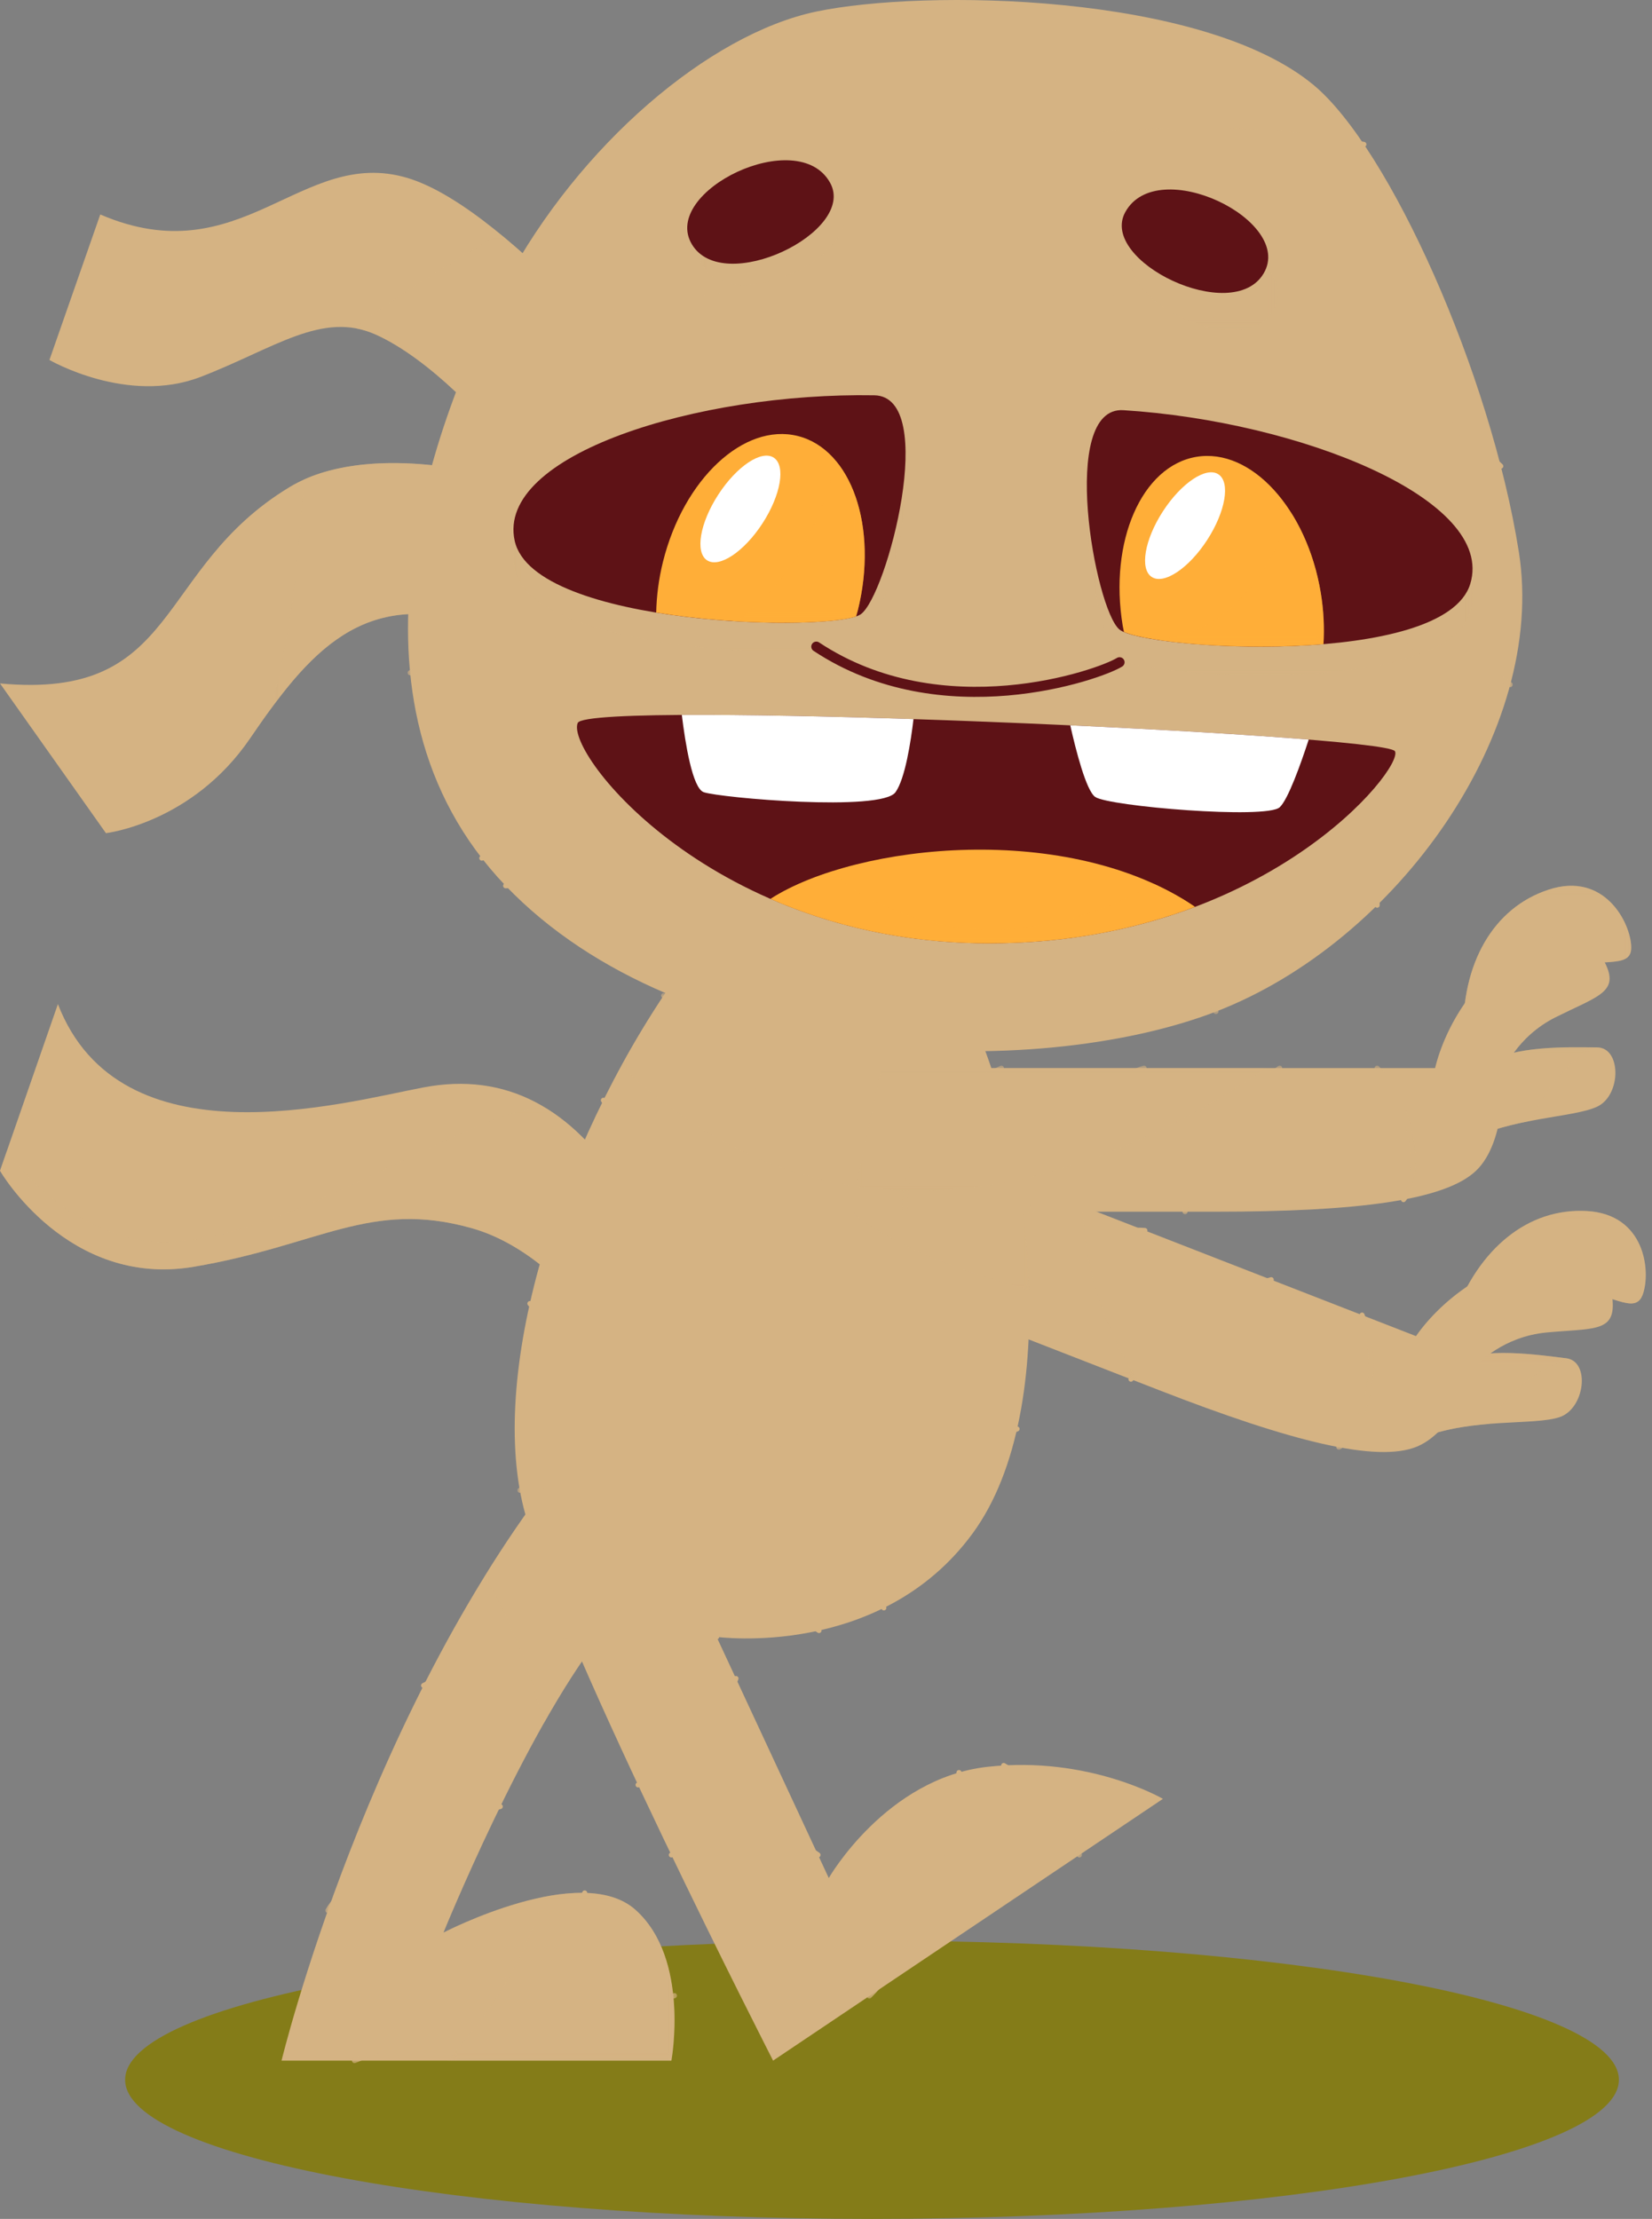 <?xml version="1.0" encoding="UTF-8"?> <svg xmlns="http://www.w3.org/2000/svg" width="204" height="274" viewBox="0 0 204 274" fill="none"><rect x="0" y="0" width="204" height="274" fill="#808080" stroke="none"/> <path d="M199.91 256.823C199.91 266.31 158.617 274 107.681 274C56.743 274 15.45 266.31 15.45 256.823C15.45 247.336 56.743 239.645 107.681 239.645C158.617 239.645 199.91 247.336 199.91 256.823Z" fill="#847C18"></path> <path d="M70.348 179.804C45.464 210.27 34.766 254.456 34.766 254.456H82.907C82.907 254.456 85.231 241.898 78.488 235.852C71.744 229.805 54.766 238.642 54.766 238.642C54.766 238.642 64.766 213.99 74.069 202.13C83.371 190.269 70.348 179.804 70.348 179.804Z" fill="#D5B383"></path> <mask id="mask0_6239_4358" style="mask-type:luminance" maskUnits="userSpaceOnUse" x="40" y="201" width="44" height="54"> <path d="M40.176 201.819H83.603V254.768H40.176V201.819Z" fill="white"></path> </mask> <g mask="url(#mask0_6239_4358)"> <path d="M72.204 233.746C67.845 245.212 43.775 254.456 43.775 254.456" stroke="#D5B383" stroke-width="0.623" stroke-miterlimit="10" stroke-linecap="round" stroke-linejoin="round"></path> <path d="M62.451 244.531C67.671 247.478 76.237 249.048 83.292 246.431" stroke="#D5B383" stroke-width="0.623" stroke-miterlimit="10" stroke-linecap="round" stroke-linejoin="round"></path> <path d="M61.776 223.081C51.8 225.677 42.956 231.851 40.488 235.915" stroke="#D5B383" stroke-width="0.623" stroke-miterlimit="10" stroke-linecap="round" stroke-linejoin="round"></path> <path d="M52.307 208.135C62.964 202.477 74.069 202.127 74.069 202.127" stroke="#D5B383" stroke-width="0.623" stroke-miterlimit="10" stroke-linecap="round" stroke-linejoin="round"></path> </g> <mask id="mask1_6239_4358" style="mask-type:luminance" maskUnits="userSpaceOnUse" x="55" y="233" width="29" height="22"> <path d="M55.275 233.735H83.294V254.455H55.275V233.735Z" fill="white"></path> </mask> <g mask="url(#mask1_6239_4358)"> <g opacity="0.52"> <path d="M78.488 235.85C75.741 233.387 71.297 233.394 66.993 234.266C65.945 238.184 64.273 242.049 61.861 245.811C59.863 248.93 57.662 251.777 55.275 254.455H82.907C82.907 254.455 85.232 241.896 78.488 235.85Z" fill="#D5B383"></path> </g> </g> <mask id="mask2_6239_4358" style="mask-type:luminance" maskUnits="userSpaceOnUse" x="59" y="179" width="19" height="34"> <path d="M59.749 179.806H77.421V212.877H59.749V179.806Z" fill="white"></path> </mask> <g mask="url(#mask2_6239_4358)"> <g opacity="0.52"> <path d="M61.249 197.057C63.861 202.196 65.896 207.509 67.11 212.877C69.362 208.885 71.738 205.107 74.071 202.132C83.373 190.272 70.35 179.806 70.35 179.806C66.477 184.548 62.949 189.622 59.751 194.809C60.314 195.499 60.831 196.235 61.249 197.057Z" fill="#D5B383"></path> </g> </g> <path d="M175.658 177.507C181.909 175.065 189.404 176.045 192.567 175.004C195.731 173.964 196.408 168.072 193.405 167.727C190.401 167.381 182.817 166.157 179.405 168.34C175.993 170.523 175.658 177.507 175.658 177.507Z" fill="#D5B383"></path> <mask id="mask3_6239_4358" style="mask-type:luminance" maskUnits="userSpaceOnUse" x="175" y="167" width="19" height="11"> <path d="M175.656 167.069H193.841V177.504H175.656V167.069Z" fill="white"></path> </mask> <g mask="url(#mask3_6239_4358)"> <g opacity="0.52"> <path d="M193.839 167.83C193.701 167.783 193.559 167.741 193.401 167.723C190.397 167.377 182.813 166.154 179.401 168.336C175.99 170.519 175.654 177.503 175.654 177.503C178.303 176.469 181.172 176.051 183.843 175.831C186.084 172.034 189.641 169.013 193.839 167.83Z" fill="#D5B383"></path> </g> </g> <path d="M179.536 162.534C182.602 154.182 188.678 149.155 195.921 149.542C203.163 149.93 203.868 157.013 202.87 159.818C201.871 162.623 198.829 159.379 193.094 159.205C187.36 159.029 179.536 162.534 179.536 162.534Z" fill="#D5B383"></path> <mask id="mask4_6239_4358" style="mask-type:luminance" maskUnits="userSpaceOnUse" x="179" y="149" width="25" height="14"> <path d="M179.539 149.522H203.234V162.534H179.539V149.522Z" fill="white"></path> </mask> <g mask="url(#mask4_6239_4358)"> <g opacity="0.52"> <path d="M179.539 162.534C182.605 154.182 188.681 149.155 195.924 149.542C203.166 149.93 203.871 157.013 202.873 159.818C201.874 162.623 198.832 159.379 193.097 159.205C187.363 159.029 179.539 162.534 179.539 162.534Z" fill="#D5B383"></path> </g> </g> <path d="M101.133 155.305C101.133 155.305 126.65 165.244 143.066 171.638C159.481 178.031 170.064 180.655 174.968 178.636C179.874 176.615 182.488 168.461 182.488 168.461C182.488 168.461 185.566 165.043 191.004 164.54C196.44 164.037 199.143 164.466 199.157 161.227C199.171 157.988 197.174 154.464 190.508 155.238C183.843 156.011 177.947 160.577 174.855 164.989L111.144 140.173L101.133 155.305Z" fill="#D5B383"></path> <mask id="mask5_6239_4358" style="mask-type:luminance" maskUnits="userSpaceOnUse" x="107" y="145" width="63" height="35"> <path d="M107.163 145.241H169.616V179.017H107.163V145.241Z" fill="white"></path> </mask> <g mask="url(#mask5_6239_4358)"> <path d="M168.196 162.392C171.104 169.826 167.64 177.437 165.336 178.705" stroke="#D5B383" stroke-width="0.623" stroke-miterlimit="10" stroke-linecap="round" stroke-linejoin="round"></path> <path d="M156.982 158.024C144.303 161.259 139.656 170.307 139.656 170.307" stroke="#D5B383" stroke-width="0.623" stroke-miterlimit="10" stroke-linecap="round" stroke-linejoin="round"></path> <path d="M141.378 151.946C131.384 151.173 121.939 163.405 121.939 163.405" stroke="#D5B383" stroke-width="0.623" stroke-miterlimit="10" stroke-linecap="round" stroke-linejoin="round"></path> <path d="M124.963 145.553C115.014 146.107 108.507 153.681 107.476 157.771" stroke="#D5B383" stroke-width="0.623" stroke-miterlimit="10" stroke-linecap="round" stroke-linejoin="round"></path> </g> <mask id="mask6_6239_4358" style="mask-type:luminance" maskUnits="userSpaceOnUse" x="101" y="140" width="40" height="31"> <path d="M101.133 140.176H140.723V170.728H101.133V140.176Z" fill="white"></path> </mask> <g mask="url(#mask6_6239_4358)"> <g opacity="0.52"> <path d="M133.679 148.953L111.147 140.177L101.136 155.308C101.136 155.308 124.337 164.346 140.726 170.729C136.435 164.312 133.945 156.754 133.679 148.953Z" fill="#D5B383"></path> </g> </g> <path d="M77.094 147.011C70.64 136.721 62.407 132.359 52.309 134.278C42.209 136.197 14.825 143.872 7.151 123.988L0 144.569C0 144.569 8.373 159.046 23.895 156.429C39.419 153.813 45.698 148.113 58.257 151.66C70.815 155.209 79.362 171.604 79.362 171.604L77.094 147.011Z" fill="#D5B383"></path> <mask id="mask7_6239_4358" style="mask-type:luminance" maskUnits="userSpaceOnUse" x="0" y="136" width="80" height="36"> <path d="M0.004 136.718H79.365V171.61H0.004V136.718Z" fill="white"></path> </mask> <g mask="url(#mask7_6239_4358)"> <g opacity="0.52"> <path d="M67.201 136.719C66.483 136.805 65.966 136.857 66.082 136.811C54.54 138.646 29.424 157.252 15.109 152.617C8.885 150.601 4.408 146.857 0.833 142.192L0.004 144.577C0.004 144.577 8.377 159.053 23.9 156.437C39.424 153.821 45.703 148.121 58.261 151.668C70.82 155.216 79.367 171.612 79.367 171.612L77.098 147.019C74.171 142.348 70.871 138.914 67.201 136.719Z" fill="#D5B383"></path> </g> </g> <path d="M83.295 120.965C68.721 141.895 60.108 170.058 64.88 187.025C69.651 203.99 95.466 254.456 95.466 254.456L143.606 222.13C143.606 222.13 134.457 216.781 121.938 218.176C109.42 219.571 102.342 231.908 102.342 231.908L88.489 202.13C88.489 202.13 108.721 204.92 120.117 189.338C131.513 173.757 127.094 140.965 120.117 126.082C113.141 111.198 83.295 120.965 83.295 120.965Z" fill="#D5B383"></path> <mask id="mask8_6239_4358" style="mask-type:luminance" maskUnits="userSpaceOnUse" x="63" y="122" width="71" height="125"> <path d="M63.888 122.62H133.607V246.786H63.888V122.62Z" fill="white"></path> </mask> <g mask="url(#mask8_6239_4358)"> <path d="M88.49 202.132C73.433 181.202 64.198 184.022 64.198 184.022" stroke="#D5B383" stroke-width="0.623" stroke-miterlimit="10" stroke-linecap="round" stroke-linejoin="round"></path> <path d="M90.882 207.271C87.212 217.132 78.793 220.409 78.793 220.409" stroke="#D5B383" stroke-width="0.623" stroke-miterlimit="10" stroke-linecap="round" stroke-linejoin="round"></path> <path d="M82.901 229.055C89.073 226.548 97.379 226.328 101.016 229.055" stroke="#D5B383" stroke-width="0.623" stroke-miterlimit="10" stroke-linecap="round" stroke-linejoin="round"></path> <path d="M107.354 246.475C118.606 234.922 118.423 218.881 118.423 218.881" stroke="#D5B383" stroke-width="0.623" stroke-miterlimit="10" stroke-linecap="round" stroke-linejoin="round"></path> <path d="M123.94 218.009C131.05 222.013 133.295 229.055 133.295 229.055" stroke="#D5B383" stroke-width="0.623" stroke-miterlimit="10" stroke-linecap="round" stroke-linejoin="round"></path> <path d="M65.433 160.971C78.841 177.187 105.542 185.309 125.594 176.452" stroke="#D5B383" stroke-width="0.623" stroke-miterlimit="10" stroke-linecap="round" stroke-linejoin="round"></path> <path d="M74.51 135.866C86.515 154.864 110.997 163.584 127.1 162.538" stroke="#D5B383" stroke-width="0.623" stroke-miterlimit="10" stroke-linecap="round" stroke-linejoin="round"></path> <path d="M90.881 177.49C90.699 189.573 96.746 198.474 101.135 201.349" stroke="#D5B383" stroke-width="0.623" stroke-miterlimit="10" stroke-linecap="round" stroke-linejoin="round"></path> <path d="M109.711 180.094C106.222 192.187 109.144 198.55 109.144 198.55" stroke="#D5B383" stroke-width="0.623" stroke-miterlimit="10" stroke-linecap="round" stroke-linejoin="round"></path> <path d="M81.96 122.93C94.188 136.896 104.357 143.153 126.134 148.135" stroke="#D5B383" stroke-width="0.623" stroke-miterlimit="10" stroke-linecap="round" stroke-linejoin="round"></path> </g> <mask id="mask9_6239_4358" style="mask-type:luminance" maskUnits="userSpaceOnUse" x="105" y="144" width="23" height="16"> <path d="M105 144.06H127.067V159.274H105V144.06Z" fill="white"></path> </mask> <g mask="url(#mask9_6239_4358)"> <g opacity="0.81"> <path d="M127.068 159.277C126.933 154.114 126.36 148.926 125.476 144.061L105 149.627C111.75 154.861 121.577 157.769 127.068 159.277Z" fill="#D5B383"></path> </g> </g> <mask id="mask10_6239_4358" style="mask-type:luminance" maskUnits="userSpaceOnUse" x="76" y="117" width="50" height="31"> <path d="M76.731 117.819H125.758V147.051H76.731V117.819Z" fill="white"></path> </mask> <g mask="url(#mask10_6239_4358)"> <g opacity="0.52"> <path d="M83.299 120.966C80.943 124.351 78.745 127.926 76.731 131.609C92.975 147.216 110.714 148.916 125.759 145.693C124.493 138.031 122.452 131.056 120.121 126.083C113.144 111.199 83.299 120.966 83.299 120.966Z" fill="#D5B383"></path> </g> </g> <path d="M180.699 141.082C186.63 137.943 194.188 138.059 197.212 136.663C200.235 135.268 200.235 129.337 197.212 129.337C194.188 129.337 186.513 128.989 183.374 131.546C180.233 134.105 180.699 141.082 180.699 141.082Z" fill="#D5B383"></path> <mask id="mask11_6239_4358" style="mask-type:luminance" maskUnits="userSpaceOnUse" x="180" y="129" width="17" height="13"> <path d="M180.674 129.317H196.83V141.079H180.674V129.317Z" fill="white"></path> </mask> <g mask="url(#mask11_6239_4358)"> <g opacity="0.52"> <path d="M196.831 129.332C193.593 129.311 186.392 129.083 183.373 131.544C180.232 134.101 180.698 141.079 180.698 141.079C183.359 139.67 186.348 138.917 189.107 138.39C190.621 134.635 193.365 131.341 196.831 129.332Z" fill="#D5B383"></path> </g> </g> <path d="M180.68 127.91C180.506 119.015 184.344 112.125 191.233 109.858C198.123 107.59 201.349 113.934 201.436 116.911C201.524 119.886 197.512 117.969 192.105 119.886C186.698 121.805 180.68 127.91 180.68 127.91Z" fill="#D5B383"></path> <mask id="mask12_6239_4358" style="mask-type:luminance" maskUnits="userSpaceOnUse" x="180" y="109" width="22" height="19"> <path d="M180.674 109.379H201.437V127.911H180.674V109.379Z" fill="white"></path> </mask> <g mask="url(#mask12_6239_4358)"> <g opacity="0.52"> <path d="M180.68 127.911C180.505 119.016 184.343 112.126 191.232 109.859C198.122 107.591 201.348 113.935 201.435 116.912C201.523 119.887 197.511 117.97 192.104 119.887C186.697 121.806 180.68 127.911 180.68 127.911Z" fill="#D5B383"></path> </g> </g> <path d="M105.002 149.628H150.003C167.62 149.628 178.434 148.232 182.27 144.57C186.108 140.907 185.585 132.36 185.585 132.36C185.585 132.36 187.213 128.058 192.096 125.616C196.98 123.174 199.654 122.593 198.493 119.569C197.33 116.546 194.189 113.988 188.26 117.127C182.329 120.267 178.491 126.662 177.212 131.895H108.84L105.002 149.628Z" fill="#D5B383"></path> <mask id="mask13_6239_4358" style="mask-type:luminance" maskUnits="userSpaceOnUse" x="111" y="131" width="64" height="19"> <path d="M111.438 131.585H174.765V149.941H111.438V131.585Z" fill="white"></path> </mask> <g mask="url(#mask13_6239_4358)"> <path d="M170.058 131.897C175.464 137.77 174.998 146.119 173.314 148.136" stroke="#D5B383" stroke-width="0.623" stroke-miterlimit="10" stroke-linecap="round" stroke-linejoin="round"></path> <path d="M158.023 131.895C147.383 139.512 146.337 149.628 146.337 149.628" stroke="#D5B383" stroke-width="0.623" stroke-miterlimit="10" stroke-linecap="round" stroke-linejoin="round"></path> <path d="M141.278 131.895C131.685 134.803 127.324 149.628 127.324 149.628" stroke="#D5B383" stroke-width="0.623" stroke-miterlimit="10" stroke-linecap="round" stroke-linejoin="round"></path> <path d="M123.661 131.895C114.591 136.023 111.278 145.442 111.801 149.628" stroke="#D5B383" stroke-width="0.623" stroke-miterlimit="10" stroke-linecap="round" stroke-linejoin="round"></path> </g> <mask id="mask14_6239_4358" style="mask-type:luminance" maskUnits="userSpaceOnUse" x="105" y="131" width="52" height="17"> <path d="M105.681 131.896H156.357V147.058H105.681V131.896Z" fill="white"></path> </mask> <g mask="url(#mask14_6239_4358)"> <g opacity="0.52"> <path d="M105.681 146.491C127.233 149.736 147.205 138.27 156.357 131.896H108.838L105.681 146.491Z" fill="#D5B383"></path> </g> </g> <path d="M0 84.393L13.082 102.882C13.082 102.882 23.722 101.662 30.873 91.196C38.024 80.73 44.827 72.359 59.129 77.242C73.432 82.126 74.508 69.567 74.508 69.567L83.897 52.126C83.897 52.126 63.315 25.788 50.233 21.95C37.151 18.114 29.826 33.986 12.383 26.485L6.105 44.45C6.105 44.45 15.698 50.033 24.768 46.544C33.838 43.056 39.769 38.347 46.397 41.311C53.023 44.276 60.525 52.3 62.618 55.614C64.711 58.928 60.699 58.754 60.699 58.754C60.699 58.754 45.239 54.419 35.757 60.148C19.011 70.266 22.326 86.487 0 84.393Z" fill="#D5B383"></path> <mask id="mask15_6239_4358" style="mask-type:luminance" maskUnits="userSpaceOnUse" x="33" y="28" width="51" height="60"> <path d="M33.316 28.799H83.896V87.72H33.316V28.799Z" fill="white"></path> </mask> <g mask="url(#mask15_6239_4358)"> <g opacity="0.52"> <path d="M61.638 28.799C59.412 30.252 57.145 31.64 54.895 33.007C51.781 34.894 46.482 38.373 44.922 39.697C44.587 39.982 44.272 40.267 43.969 40.552C44.772 40.702 45.579 40.948 46.396 41.314C53.024 44.279 60.524 52.303 62.617 55.617C64.71 58.931 60.698 58.757 60.698 58.757C60.698 58.757 47.037 54.929 37.521 59.229C36.879 68.819 36.03 78.53 33.316 87.72C39.673 78.999 46.457 72.918 59.129 77.245C73.431 82.129 74.508 69.57 74.508 69.57L83.897 52.129C83.897 52.129 72.743 37.861 61.638 28.799Z" fill="#D5B383"></path> </g> </g> <path d="M162.211 10.498C171.572 18.273 184.071 46.081 187.56 68.174C191.048 90.267 172.501 116.314 150.147 124.919C127.792 133.524 84.303 132.216 62.442 109.381C40.581 86.547 53.372 51.895 62.442 34.918C71.512 17.941 87.533 4.219 100.801 1.429C114.071 -1.362 148.49 -0.897 162.211 10.498Z" fill="#D5B383"></path> <mask id="mask16_6239_4358" style="mask-type:luminance" maskUnits="userSpaceOnUse" x="50" y="15" width="137" height="111"> <path d="M50.337 15.782H186.802V125.23H50.337V15.782Z" fill="white"></path> </mask> <g mask="url(#mask16_6239_4358)"> <path d="M57.917 44.407C103.372 24.684 163.795 36.493 185.329 57.566" stroke="#D5B383" stroke-width="0.623" stroke-miterlimit="10" stroke-linecap="round" stroke-linejoin="round"></path> <path d="M50.648 83.075C96.861 67.708 172.862 74.856 186.49 84.538" stroke="#D5B383" stroke-width="0.623" stroke-miterlimit="10" stroke-linecap="round" stroke-linejoin="round"></path> <path d="M59.496 105.967C92.211 94.221 170.235 98.407 170.061 111.779" stroke="#D5B383" stroke-width="0.623" stroke-miterlimit="10" stroke-linecap="round" stroke-linejoin="round"></path> <path d="M168.421 17.828C128.489 10.73 86.723 26.941 75.861 38.37" stroke="#D5B383" stroke-width="0.623" stroke-miterlimit="10" stroke-linecap="round" stroke-linejoin="round"></path> <path d="M86.905 36.124C135.931 45.15 168.559 70.202 174.455 79.886" stroke="#D5B383" stroke-width="0.623" stroke-miterlimit="10" stroke-linecap="round" stroke-linejoin="round"></path> <path d="M62.44 109.38C118.72 107.476 149.012 120.5 150.146 124.919" stroke="#D5B383" stroke-width="0.623" stroke-miterlimit="10" stroke-linecap="round" stroke-linejoin="round"></path> </g> <mask id="mask17_6239_4358" style="mask-type:luminance" maskUnits="userSpaceOnUse" x="63" y="52" width="49" height="29"> <path d="M63.403 52.33H111.823V80.433H63.403V52.33Z" fill="white"></path> </mask> <g mask="url(#mask17_6239_4358)"> <g opacity="0.52"> <path d="M107.964 52.344C115.998 52.483 109.504 77.112 106.292 79.38C103.08 81.647 65.894 80.95 63.556 70.31C61.219 59.67 86.172 51.97 107.964 52.344Z" fill="#D5B383"></path> </g> </g> <path d="M107.965 48.814C115.999 48.952 109.505 73.582 106.293 75.85C103.081 78.117 65.895 77.42 63.557 66.78C61.22 56.14 86.173 48.439 107.965 48.814Z" fill="#5E1216"></path> <path d="M98.511 53.838C91.868 52.184 84.418 59.137 81.87 69.368C81.337 71.51 81.076 73.621 81.033 75.643C91.245 77.324 102.662 77.154 105.714 76.11C105.784 75.857 105.863 75.613 105.928 75.357C108.474 65.125 105.154 55.491 98.511 53.838Z" fill="#FFAE38"></path> <mask id="mask18_6239_4358" style="mask-type:luminance" maskUnits="userSpaceOnUse" x="90" y="56" width="17" height="21"> <path d="M90.92 56.897H106.787V76.902H90.92V56.897Z" fill="white"></path> </mask> <g mask="url(#mask18_6239_4358)"> <g opacity="0.73"> <path d="M103.194 56.898C101.389 64.905 97.228 72.216 90.92 76.722C97.711 77.125 103.646 76.822 105.719 76.113C105.789 75.86 105.868 75.616 105.933 75.36C107.776 67.953 106.533 60.877 103.194 56.898Z" fill="#FFAE38"></path> </g> </g> <path d="M94.161 64.622C91.889 68.124 88.824 70.17 87.316 69.191C85.807 68.212 86.426 64.58 88.699 61.079C90.97 57.576 94.034 55.531 95.543 56.51C97.051 57.489 96.432 61.121 94.161 64.622Z" fill="white"></path> <mask id="mask19_6239_4358" style="mask-type:luminance" maskUnits="userSpaceOnUse" x="134" y="54" width="48" height="30"> <path d="M134.209 54.174H181.838V83.384H134.209V54.174Z" fill="white"></path> </mask> <g mask="url(#mask19_6239_4358)"> <g opacity="0.52"> <path d="M138.72 54.182C130.701 53.681 135.211 78.749 138.233 81.265C141.254 83.782 178.378 86.048 181.556 75.628C184.733 65.207 160.472 55.545 138.72 54.182Z" fill="#D5B383"></path> </g> </g> <path d="M138.722 50.652C130.703 50.15 135.213 75.218 138.235 77.735C141.256 80.251 178.38 82.517 181.558 72.098C184.735 61.677 160.474 52.014 138.722 50.652Z" fill="#5E1216"></path> <path d="M147.749 56.411C154.503 55.292 161.375 62.816 163.099 73.217C163.46 75.395 163.553 77.521 163.433 79.539C153.12 80.401 141.753 79.322 138.795 78.039C138.745 77.782 138.685 77.532 138.641 77.272C136.917 66.869 140.995 57.531 147.749 56.411Z" fill="#FFAE38"></path> <mask id="mask20_6239_4358" style="mask-type:luminance" maskUnits="userSpaceOnUse" x="142" y="63" width="22" height="17"> <path d="M142.97 63.228H163.483V79.849H142.97V63.228Z" fill="white"></path> </mask> <g mask="url(#mask20_6239_4358)"> <g opacity="0.73"> <path d="M163.099 73.218C162.467 69.403 161.138 65.983 159.381 63.227C156.607 71.492 151.035 78.319 142.97 79.015C147.95 79.767 155.961 80.164 163.434 79.539C163.554 77.521 163.46 75.395 163.099 73.218Z" fill="#FFAE38"></path> </g> </g> <path d="M149.07 66.679C146.799 70.18 143.734 72.226 142.226 71.248C140.716 70.269 141.335 66.637 143.608 63.135C145.879 59.633 148.943 57.588 150.453 58.567C151.962 59.544 151.342 63.178 149.07 66.679Z" fill="white"></path> <path d="M100.804 79.85C116.34 90.15 135.735 83.347 138.248 81.778" stroke="#5E1216" stroke-width="1.245" stroke-miterlimit="10" stroke-linecap="round" stroke-linejoin="round"></path> <path d="M71.338 89.279C69.789 93.04 88.177 116.488 122.142 116.488C156.107 116.488 173.409 94.859 172.258 92.766C171.106 90.674 72.558 86.314 71.338 89.279Z" fill="#5E1216"></path> <path d="M84.196 88.284C84.623 91.793 85.512 97.351 86.906 97.826C88.954 98.523 108.838 100.267 110.583 97.826C111.776 96.155 112.479 91.545 112.804 88.799C102.015 88.444 91.793 88.239 84.196 88.284Z" fill="white"></path> <path d="M132.164 89.569C132.85 92.62 134.118 97.608 135.236 98.406C136.863 99.57 156.399 101.198 158.026 99.685C159.062 98.724 160.614 94.372 161.608 91.33C154.15 90.722 143.526 90.096 132.164 89.569Z" fill="white"></path> <path d="M147.565 111.979C132.052 101.403 105.913 104.097 95.147 110.998C102.559 114.227 111.599 116.488 122.142 116.488C132.053 116.488 140.536 114.64 147.565 111.979Z" fill="#FFAE38"></path> <mask id="mask21_6239_4358" style="mask-type:luminance" maskUnits="userSpaceOnUse" x="95" y="107" width="53" height="10"> <path d="M95.147 107.557H147.563V116.491H95.147V107.557Z" fill="white"></path> </mask> <g mask="url(#mask21_6239_4358)"> <g opacity="0.73"> <path d="M105.583 109.958C104.451 109.272 103.562 108.454 102.866 107.558C99.85 108.508 97.213 109.676 95.147 111.001C102.558 114.23 111.598 116.491 122.14 116.491C132.052 116.491 140.534 114.643 147.563 111.982C145.973 110.898 144.267 109.96 142.482 109.146C131.131 115.569 117.746 117.33 105.583 109.958Z" fill="#FFAE38"></path> </g> </g> <mask id="mask22_6239_4358" style="mask-type:luminance" maskUnits="userSpaceOnUse" x="86" y="22" width="72" height="19"> <path d="M86.204 22.411H157.806V40.759H86.204V22.411Z" fill="white"></path> </mask> <g mask="url(#mask22_6239_4358)"> <g opacity="0.52"> <path d="M140.154 30.78C136.845 36.813 153.41 44.851 157.248 38.339C161.084 31.828 144.107 23.571 140.154 30.78Z" fill="#D5B383"></path> <path d="M103.858 25.208C107.167 31.241 90.602 39.277 86.764 32.766C82.928 26.254 99.905 17.998 103.858 25.208Z" fill="#D5B383"></path> </g> </g> <path d="M138.955 26.196C135.646 32.229 152.211 40.267 156.048 33.755C159.885 27.242 142.908 18.987 138.955 26.196Z" fill="#5E1216"></path> <path d="M102.517 22.587C105.826 28.62 89.261 36.658 85.424 30.145C81.587 23.633 98.564 15.377 102.517 22.587Z" fill="#5E1216"></path> </svg> 
